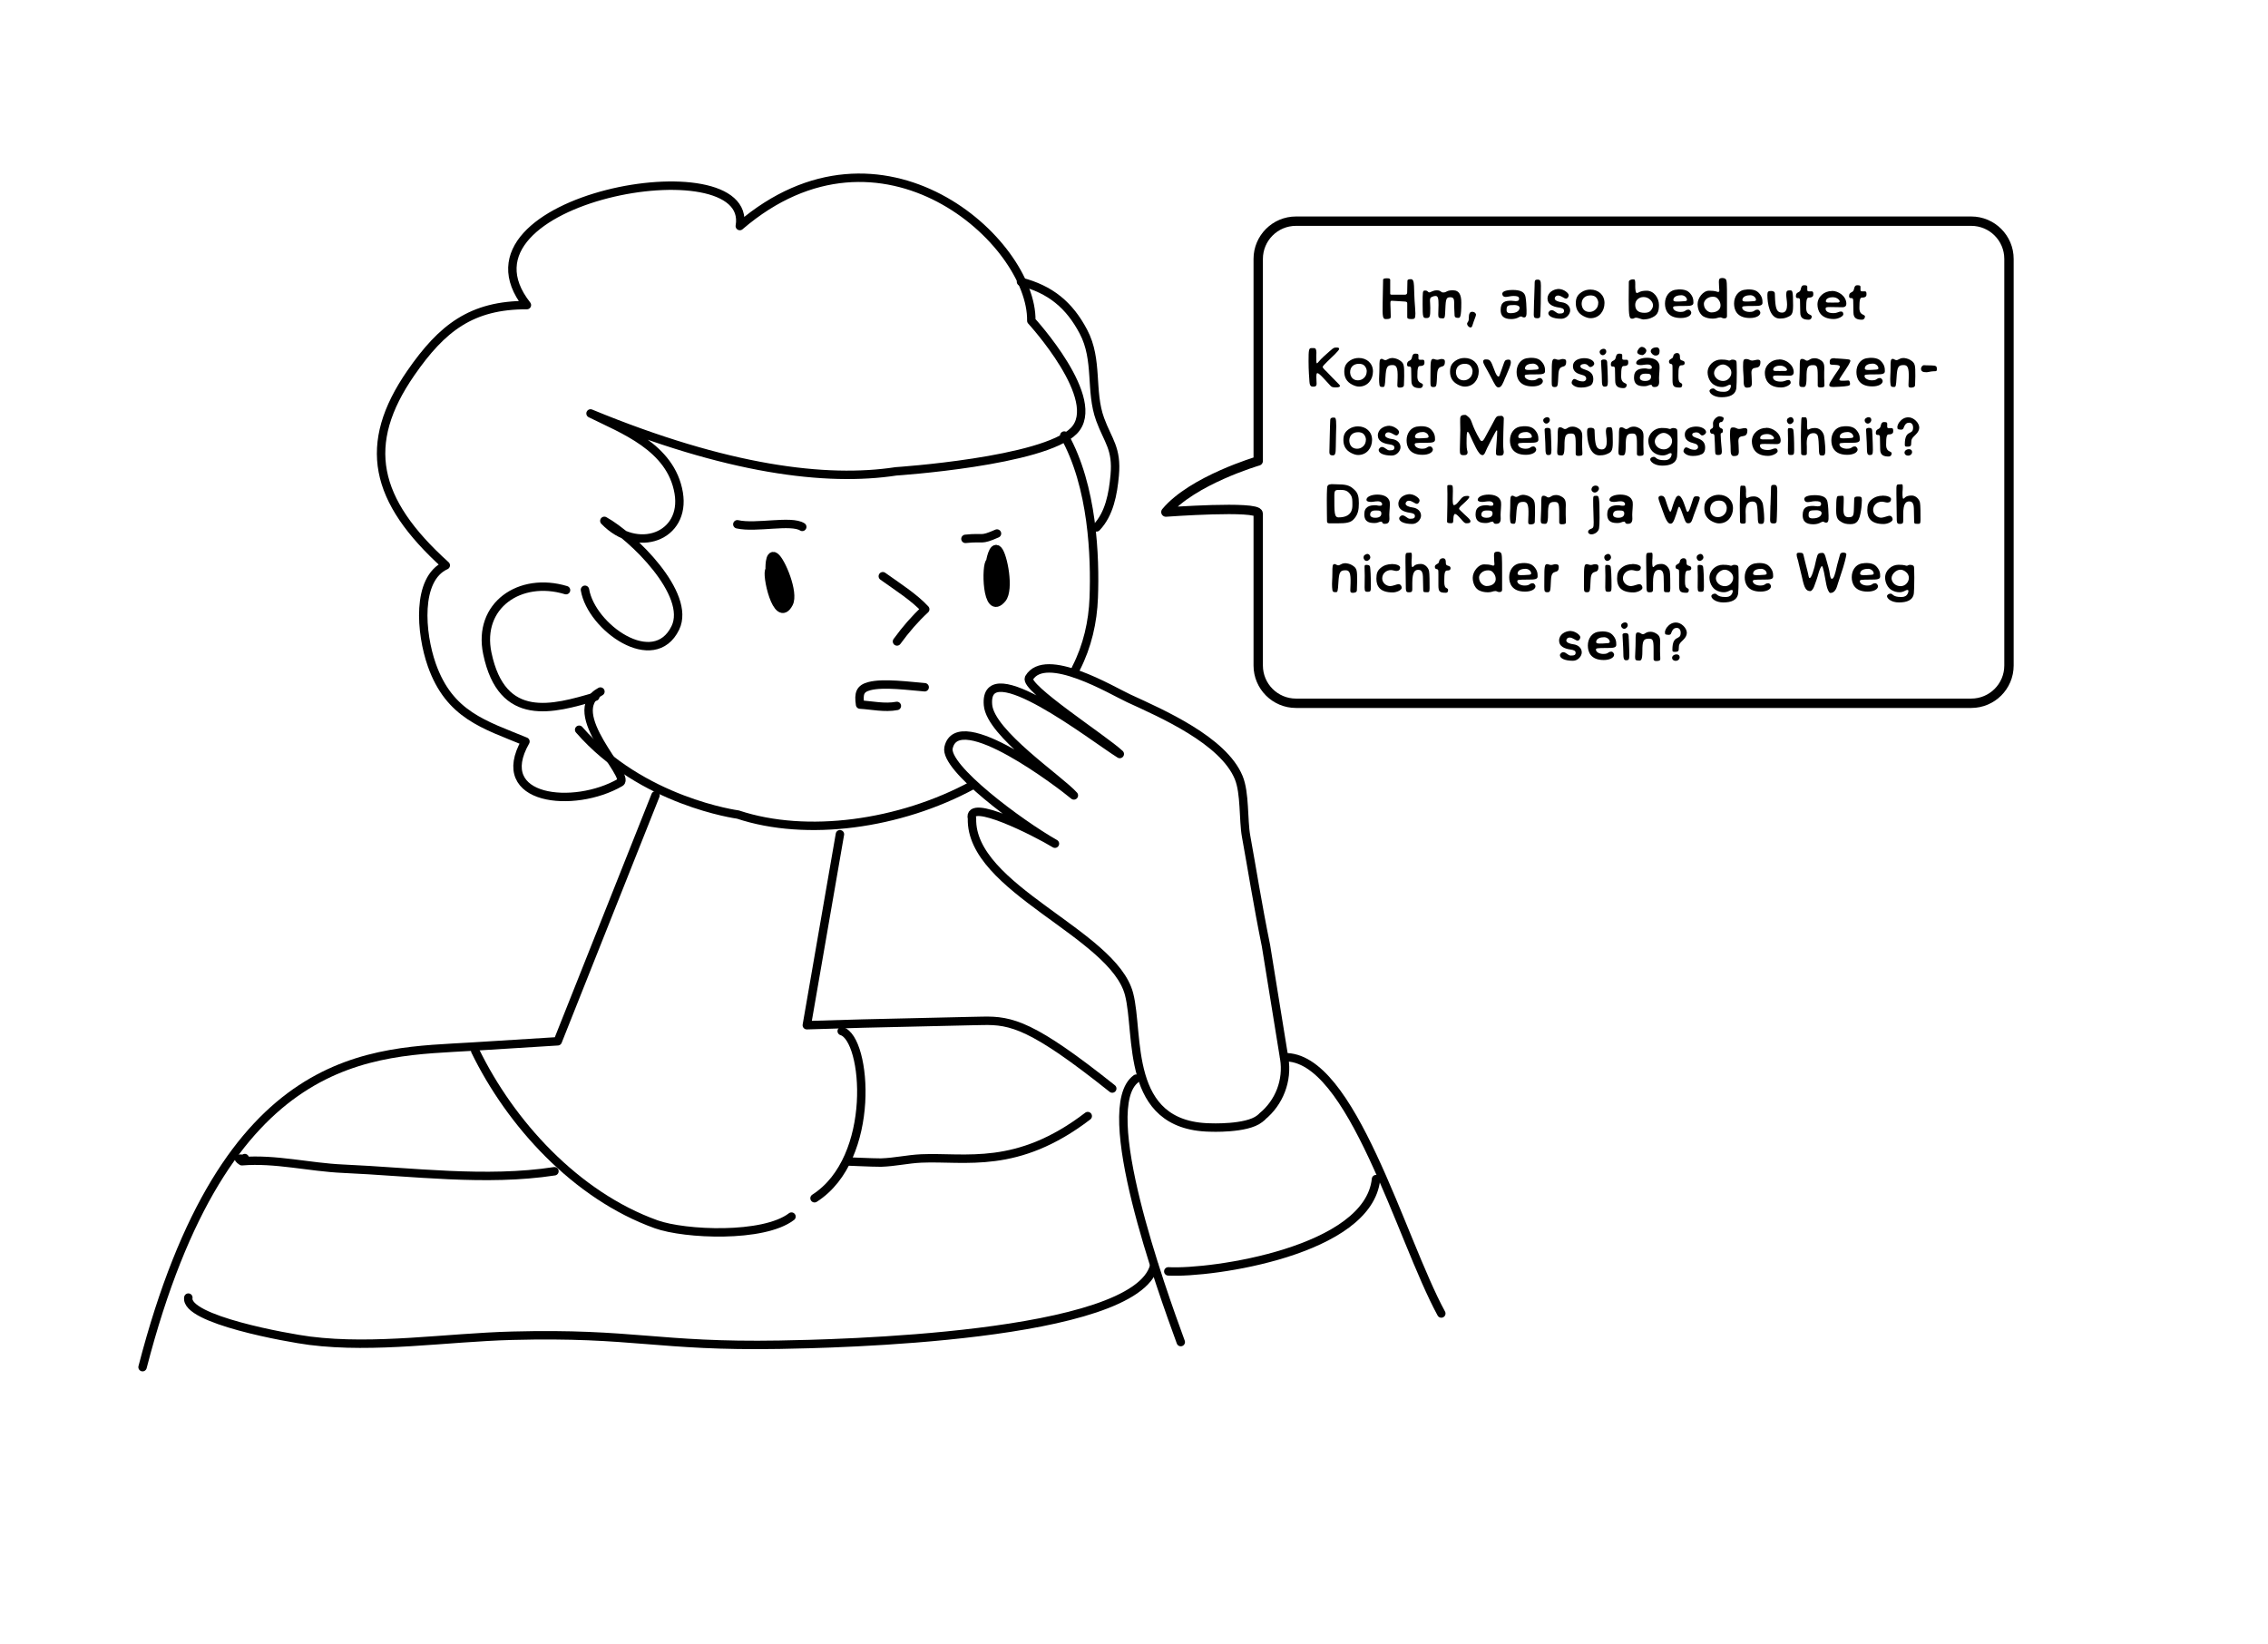 <svg xmlns="http://www.w3.org/2000/svg" id="b" viewBox="0 0 358.13 259.51"><path d="M219.52,44.26v2.12c0,.16.18.15.31.15h1.96c.23,0,.4-.05.41-.33l.04-1.87c0-.16.14-.25.54-.25.72,0,.39,1.32.67,4.5.03.37.05.67.05.91,0,.81-.11.89-.6.89-.58,0-.69-.1-.69-.32v-2.14c0-.19-.04-.29-.41-.31-.64-.03-1.75-.12-1.99-.12s-.26.04-.26.49c0,.22.06,1.36.06,2.03,0,.27-.13.37-.78.37-.48,0-.55-.32-.5-2.57l.07-3.63c0-.18.21-.24.63-.24.4,0,.5.08.5.32Z" fill="#000" stroke-width="0"></path><path d="M229.49,45.84c.91,0,1.26.72,1.26,1.95,0,2.38-.22,2.4-.48,2.4-.36,0-.54-.07-.58-.33-.02-.14-.07-1.28-.07-1.53,0-.95.06-1.4-.62-1.4-.77,0-.7.5-.81,2.6-.04.58-.08.74-.38.74-.64,0-.7-.13-.7-.64,0-.31.04-1.19.04-1.49,0-.93-.05-1.41-.46-1.41-.18,0-.37.04-.61.16-.21.1-.28.22-.28.58,0,.25.05.63.05,1.16,0,1.39-.05,1.59-.63,1.59-.53,0-.58-.11-.58-2.15,0-1,0-1.54.04-1.84.04-.34.18-.35.31-.35.12,0,.22,0,.32.04.17.09.23.25.38.25.23,0,.58-.34,1.21-.33.65,0,.59.34.98.34.64,0,.42-.35,1.61-.35Z" fill="#000" stroke-width="0"></path><path d="M232.46,49.23c.45,0,.61.32.61.45,0,.23-.28.76-.58,1.74-.06.19-.14.28-.28.28-.3,0-.55-.37-.55-.57,0-.04,0-.09.02-.13.18-.25.25-.37.25-.75,0-.7.15-1.02.53-1.02Z" fill="#000" stroke-width="0"></path><path d="M239.39,47.54c.28,0,.48-.07.48-.38,0-.35-.31-.43-.9-.43-.47,0-.86.15-1.2.15-.49,0-.55-.34-.55-.5,0-.5,1.07-.6,1.62-.6,1.25,0,1.92.32,2.05,1.11.11.61.14,1.42.16,2.1.03.89-.08,1.13-.39,1.13-.27,0-.31-.15-.44-.15-.13,0-.18,0-.4.12-.33.2-.77.29-1.19.29-1.26,0-1.67-.57-1.67-1.43,0-1.31.73-1.47,1.65-1.47.3,0,.51.07.77.07ZM239.13,48.16c-1.07,0-1.23.09-1.23.77,0,.17-.02.52.62.52,1.12,0,1.43-.51,1.43-.84,0-.36-.51-.45-.82-.45Z" fill="#000" stroke-width="0"></path><path d="M242.25,47.4c0-.36.04-1.2.07-2.17.03-.86-.07-1.08.49-1.08.37,0,.51.13.51.96,0,1.97-.04,4.05-.1,4.81-.02.26-.2.33-.48.33-.41,0-.55-.13-.55-.55,0-.22.04-1.88.05-2.3Z" fill="#000" stroke-width="0"></path><path d="M246.24,45.64c.58,0,1.47.58,1.47.98,0,.21-.18.53-.42.53-.33,0-.74-.49-1.29-.49-.29,0-.5.23-.5.48,0,.31.59.53,1.13.59.72.09,1.31.57,1.31,1.28,0,.57-.58,1.32-1.39,1.32-1.34,0-2.06-.41-2.06-.88,0-.21.29-.48.49-.48.52,0,.77.54,1.22.54.58,0,.77-.1.77-.45,0-.33-.34-.43-.79-.5-.97-.13-1.82-.51-1.82-1.4,0-.99.95-1.54,1.87-1.54Z" fill="#000" stroke-width="0"></path><path d="M248.83,47.89c0-.83.24-1.31.9-1.76.43-.29.93-.41,1.4-.41,1.24,0,2.23.83,2.23,2.12s-.84,2.4-2.2,2.4c-.35,0-.72-.12-1.12-.33-.81-.42-1.21-1.1-1.21-2.03ZM252.38,47.85c0-.27-.08-.52-.24-.76-.27-.39-.67-.45-.99-.45-.89,0-1.4.54-1.4,1.35.04.73.46,1.26,1.23,1.26.33,0,.67-.1.97-.39.3-.27.42-.67.42-1.02Z" fill="#000" stroke-width="0"></path><path d="M258.21,45.05c0,.71.07,1.21.24,1.21.37,0,.41-.36,1.57-.36s1.94,1.17,1.94,2.25c0,1.18-.28,1.69-1.36,2.1-.32.13-.89.19-1.09.19-.27,0-.86-.28-1.15-.28-.35,0-.26.16-.64.16-.42,0-.54-.29-.54-2.94,0-1.87.02-2.76.02-2.86,0-.31.41-.41.66-.41.33,0,.36.04.36.95ZM259.52,46.9c-.68,0-1.31.47-1.31,1.23,0,.84.5,1.26,1.46,1.26.38,0,.78-.06,1.04-.41.2-.27.31-.5.31-.76,0-.31-.13-.59-.41-.87-.32-.32-.7-.45-1.08-.45Z" fill="#000" stroke-width="0"></path><path d="M266.74,46.17c.62.63.66,1.12.66,1.64,0,.47-.51.5-1.46.5-1.63,0-1.75.04-1.75.26,0,.4.58.68,1.15.68.93,0,.67-.36,1.31-.36.21,0,.41.31.41.47,0,.48-.68.85-1.64.85-2.1,0-2.51-1.32-2.51-2.28,0-1.12.64-1.97,1.54-2.16.67-.13,1.74-.15,2.3.41ZM264.24,47.4c0,.14.18.21.52.21.14,0,.76,0,1.3-.06.27-.03.32-.12.32-.2,0-.41-.46-.74-.88-.74-.52,0-1.27.15-1.27.79Z" fill="#000" stroke-width="0"></path><path d="M271.97,43.89c.13,0,.35.04.5.16.22.18.23.61.23,3.2v2.66c0,.3-.19.36-.45.36s-.41-.16-.58-.16c-.44,0-.56.2-1.21.2s-1.03-.15-1.28-.25c-.68-.25-1.12-1.14-1.12-2.04,0-.96.86-2.12,1.81-2.12,1.04,0,1.28.19,1.36.19.14,0,.26.02.26-.22,0-.13-.07-.7-.07-1.34,0-.41.04-.63.54-.63ZM270.46,46.85c-.87,0-1.41.63-1.41,1.12,0,.9.75,1.36,1.18,1.36.94,0,1.45-.5,1.45-1.09,0-.26-.06-.58-.28-.88-.21-.29-.4-.51-.94-.51Z" fill="#000" stroke-width="0"></path><path d="M277.65,46.17c.62.63.66,1.12.66,1.64,0,.47-.51.5-1.46.5-1.63,0-1.75.04-1.75.26,0,.4.58.68,1.15.68.93,0,.67-.36,1.31-.36.21,0,.41.31.41.47,0,.48-.68.85-1.64.85-2.1,0-2.51-1.32-2.51-2.28,0-1.12.64-1.97,1.54-2.16.67-.13,1.74-.15,2.3.41ZM275.14,47.4c0,.14.18.21.52.21.14,0,.76,0,1.3-.06.27-.03.32-.12.32-.2,0-.41-.46-.74-.88-.74-.52,0-1.27.15-1.27.79Z" fill="#000" stroke-width="0"></path><path d="M282.07,46.36c0-.51.24-.51.64-.51.32,0,.43.08.43,2.39,0,1.47-.27,1.58-1.06,1.9-.31.13-.77.16-1.03.16-1.65,0-1.97-2.46-1.97-3.74,0-.51.13-.62.58-.62.32,0,.59.11.6.4l.04,1.01c.09,1.53.34,2.01,1.12,2.01.63,0,.77-.66.77-1.25s-.14-1.13-.14-1.74Z" fill="#000" stroke-width="0"></path><path d="M284.8,45.04c.21,0,.58-.03.58.24v.49c0,.17.08.23.25.23.07,0,.38,0,.44,0,.25,0,.26.22.26.46,0,.2-.02.53-.72.53-.3,0-.4.34-.4,1.64,0,.36.07.71.34.92.19.14.54.22.54.41,0,.31-.2.52-.46.52-.83,0-1.36-.22-1.36-1.15,0-.65-.04-1.48-.04-1.95,0-.19-.13-.31-.22-.31h-.17c-.19,0-.26-.14-.26-.3,0-.79.64-.44.77-1.1.07-.36.18-.62.45-.62Z" fill="#000" stroke-width="0"></path><path d="M289.28,45.93c1.04,0,2.27.84,2.27,2.04,0,.31-.18.54-.63.54-.18,0-1.01-.03-1.88-.03-.73,0-.76.05-.76.3,0,.3.31.66,1.21.66.69,0,.8-.25,1.23-.25.32,0,.35.3.35.44,0,.3-.77.74-1.5.74-2.1,0-2.58-1.35-2.58-2.3,0-1.21,1.03-2.12,2.29-2.12ZM288.83,47.77c.13,0,.65.02,1.36,0,.26,0,.31-.13.31-.22,0-.07-.3-.62-1.11-.62-.39,0-1.08.13-1.08.64,0,.14.1.2.52.21Z" fill="#000" stroke-width="0"></path><path d="M293.2,45.04c.21,0,.58-.03.58.24v.49c0,.17.08.23.25.23.07,0,.38,0,.44,0,.25,0,.26.22.26.46,0,.2-.02.53-.72.53-.3,0-.4.34-.4,1.64,0,.36.07.71.34.92.19.14.54.22.54.41,0,.31-.2.52-.46.52-.83,0-1.36-.22-1.36-1.15,0-.65-.04-1.48-.04-1.95,0-.19-.13-.31-.22-.31h-.17c-.19,0-.26-.14-.26-.3,0-.79.64-.44.77-1.1.07-.36.18-.62.45-.62Z" fill="#000" stroke-width="0"></path><path d="M211.03,54.87c.17,0,.43,0,.43.22,0,.13-.25.41-.64.81-.57.59-1.96,1.81-1.96,2.03,0,.19.45.58.69.82.51.51,1.16,1.24,1.87,1.92.12.11.17.2.17.27,0,.16-.26.23-.69.23-.54,0-.67-.1-.87-.33-.27-.31-.63-.68-1.08-1.17-.41-.45-.77-.76-.93-.76-.12,0-.16.18-.16.65,0,.31.04.81.04,1.02,0,.4-.22.47-.5.47s-.58,0-.63-.78c-.04-.66-.14-1.76-.14-3.21,0-1.77.04-2.1.44-2.1h.43c.22,0,.37.17.37.74,0,.14-.02.39-.02.51,0,.72,0,1.15.1,1.15.14,0,.39-.46,1.07-1.07l.92-.82c.75-.71.91-.59,1.1-.59Z" fill="#000" stroke-width="0"></path><path d="M212.27,58.69c0-.83.24-1.31.9-1.76.43-.29.93-.41,1.4-.41,1.24,0,2.23.83,2.23,2.12s-.84,2.4-2.2,2.4c-.35,0-.72-.12-1.12-.33-.81-.42-1.21-1.1-1.21-2.03ZM215.82,58.65c0-.27-.08-.52-.24-.76-.27-.39-.67-.45-.99-.45-.89,0-1.4.54-1.4,1.35.04.73.46,1.26,1.23,1.26.33,0,.67-.1.97-.39.3-.27.42-.67.42-1.02Z" fill="#000" stroke-width="0"></path><path d="M219.77,56.52c.34,0,.83.11,1.15.31.82.5.81.8.81,2.57,0,.32-.02,1.17-.04,1.39,0,.34-.35.41-.67.41s-.38-.13-.37-.43l.04-1.09c.05-1.64-.18-2.04-.79-2.04-.88,0-1.03.31-1.13,1.94-.08,1.37-.12,1.52-.4,1.52-.46,0-.55-.04-.59-.75-.05-.73.04-1.22.04-2.29s0-1.4.36-1.4c.19,0,.33.2.56.2.33,0,.5-.32,1.03-.32Z" fill="#000" stroke-width="0"></path><path d="M223.4,55.84c.21,0,.58-.03.58.24v.49c0,.17.08.23.25.23.07,0,.38,0,.44,0,.25,0,.26.22.26.46,0,.2-.02.53-.72.53-.3,0-.4.34-.4,1.64,0,.36.07.71.34.92.19.14.54.22.54.41,0,.31-.2.52-.46.52-.83,0-1.36-.22-1.36-1.15,0-.65-.04-1.48-.04-1.95,0-.19-.13-.31-.22-.31h-.17c-.19,0-.26-.14-.26-.3,0-.79.64-.44.77-1.1.07-.36.18-.62.45-.62Z" fill="#000" stroke-width="0"></path><path d="M226.91,56.81c.29,0,.47-.13.7-.13.41,0,.55.13.55.41,0,1.4-1.14.1-1.23,2.03-.09,1.86-.07,1.97-.57,1.99-.14,0-.36,0-.44-.21-.07-.17-.04-.97-.04-1.95,0-1.73.02-2.28.42-2.28.24,0,.35.13.61.13Z" fill="#000" stroke-width="0"></path><path d="M228.97,58.69c0-.83.24-1.31.9-1.76.43-.29.93-.41,1.4-.41,1.24,0,2.23.83,2.23,2.12s-.84,2.4-2.2,2.4c-.35,0-.72-.12-1.12-.33-.81-.42-1.21-1.1-1.21-2.03ZM232.53,58.65c0-.27-.08-.52-.24-.76-.27-.39-.67-.45-.99-.45-.89,0-1.4.54-1.4,1.35.04.73.46,1.26,1.23,1.26.33,0,.67-.1.97-.39.3-.27.42-.67.42-1.02Z" fill="#000" stroke-width="0"></path><path d="M237.72,59.55c-.41,1.02-.63,1.62-1.11,1.62-.37,0-.61-.54-1.16-1.6-.84-1.61-1.25-2.12-1.25-2.5,0-.21.13-.32.4-.32.64,0,.78.05,1.35,1.63.25.71.48,1.07.65,1.07s.13-.02.56-1.22c.26-.75.4-1.17.5-1.28.11-.13.35-.17.55-.17.18,0,.36.05.36.43,0,.51-.38,1.19-.84,2.35Z" fill="#000" stroke-width="0"></path><path d="M243.31,56.97c.62.63.66,1.12.66,1.64,0,.47-.51.5-1.46.5-1.63,0-1.75.04-1.75.26,0,.4.58.68,1.15.68.93,0,.67-.36,1.31-.36.21,0,.41.31.41.47,0,.48-.68.85-1.64.85-2.1,0-2.51-1.32-2.51-2.28,0-1.12.64-1.97,1.54-2.16.67-.13,1.74-.15,2.3.41ZM240.81,58.2c0,.14.18.21.52.21.14,0,.76,0,1.3-.06.27-.03.32-.12.32-.2,0-.41-.46-.74-.88-.74-.52,0-1.27.15-1.27.79Z" fill="#000" stroke-width="0"></path><path d="M246.06,56.81c.29,0,.47-.13.7-.13.41,0,.55.13.55.41,0,1.4-1.14.1-1.23,2.03-.09,1.86-.07,1.97-.57,1.99-.14,0-.36,0-.44-.21-.07-.17-.04-.97-.04-1.95,0-1.73.02-2.28.42-2.28.24,0,.35.13.61.13Z" fill="#000" stroke-width="0"></path><path d="M251.02,60.92c-.4.21-.88.27-1.41.27-.93,0-1.44-.5-1.44-.76,0-.22.2-.59.4-.59.38,0,.56.38,1.42.38.22,0,.48-.18.48-.41,0-.28-.1-.5-.86-.68-.84-.21-1.23-.66-1.23-1.31,0-1.04,1.16-1.27,1.8-1.27.91,0,1.56.44,1.56.88,0,.19-.29.52-.62.52-.31,0-.36-.48-.91-.48-.33,0-.66.1-.66.35,0,.31.44.44.85.58.84.29,1.19.74,1.19,1.47,0,.43-.14.86-.55,1.06Z" fill="#000" stroke-width="0"></path><path d="M253.23,55.07c.22,0,.41.15.41.43,0,.31-.28.58-.55.58-.32,0-.5-.3-.5-.5,0-.13.06-.26.2-.36.15-.11.3-.15.43-.15ZM253.81,57.69c0,.41.06,1.09.06,1.62,0,.3.02.6.02.92,0,.72-.11.82-.49.82s-.46-.23-.46-1.31c0-.71-.13-2.39-.13-2.73,0-.15.21-.25.41-.25.54,0,.58.16.58.93Z" fill="#000" stroke-width="0"></path><path d="M255.58,55.84c.21,0,.58-.03.58.24v.49c0,.17.08.23.25.23.07,0,.38,0,.44,0,.25,0,.26.22.26.46,0,.2-.02.53-.72.53-.3,0-.4.34-.4,1.64,0,.36.07.71.34.92.19.14.54.22.54.41,0,.31-.2.52-.46.52-.83,0-1.36-.22-1.36-1.15,0-.65-.04-1.48-.04-1.95,0-.19-.13-.31-.22-.31h-.17c-.19,0-.26-.14-.26-.3,0-.79.64-.44.77-1.1.07-.36.18-.62.45-.62Z" fill="#000" stroke-width="0"></path><path d="M260.4,58.25c.26,0,.44,0,.44-.27,0-.19-.22-.43-.68-.43s-.77.1-1.09.1c-.53,0-.71-.17-.71-.33,0-.49.79-.83,1.73-.83.82,0,1.79.26,1.95,1.2.07.41-.07,1.45-.07,1.98,0,.26.02.46.02.64,0,.65-.33.8-.72.8-.54,0-.32-.35-.56-.35-.37,0-.54.22-1,.22-.68,0-1.69-.02-1.69-1.38,0-1.2.82-1.43,1.73-1.43.3,0,.39.08.65.08ZM259.23,54.77c.46,0,.74.4.74.56,0,.43-.47.74-.61.74-.36,0-.83-.18-.83-.47s.39-.83.7-.83ZM259.87,59c-.32,0-.93,0-.93.68,0,.17.16.47.83.47.73,0,.94-.33.94-.67,0-.44-.27-.48-.84-.48ZM261.58,54.84c.31,0,.48.26.48.56,0,.49-.17.74-.65.74-.35,0-.75-.41-.75-.67,0-.45.53-.63.92-.63Z" fill="#000" stroke-width="0"></path><path d="M264.78,55.74c.42,0,.5.24.5.82,0,.51.74.24.74.74,0,.32-.22.38-.53.38-.38,0-.46.4-.46,1.64,0,.36,0,.56.1.86.12.36.5.24.5.57s-.12.44-.38.44c-.96,0-1.15-.2-1.15-1.16,0-.52,0-1.29,0-1.73,0-.36,0-.65-.06-.74-.13-.18-.5,0-.5-.49,0-.41.62-.39.66-.76s.31-.57.58-.57Z" fill="#000" stroke-width="0"></path><path d="M269.64,58.8c0-1.14,1.01-2.03,2.12-2.03.99,0,1.13.16,1.28.16.23,0,.22-.15.53-.15.45,0,.64.17.64.41,0,.15.04.5.04,1.59,0,1.29-.04,2.12-.07,2.48-.13,1.11-1.11,1.46-2.35,1.46s-1.89-.64-1.89-.99c0-.22.29-.4.57-.4.35,0,.33.53,1.62.53.34,0,.7-.02.97-.36.2-.25.22-.5.22-.61,0-.1-.06-.14-.18-.14-.11,0-.22.05-.38.14-.29.15-.57.22-.84.22-.4,0-.89-.09-1.36-.41-.36-.25-.66-.66-.82-1.21-.06-.23-.1-.46-.1-.68ZM272.06,57.55c-.69,0-1.4.72-1.4,1.34s.57,1.26,1.43,1.26c.76,0,1.3-.66,1.3-1.31,0-.31-.12-.61-.37-.85-.32-.3-.65-.44-.96-.44Z" fill="#000" stroke-width="0"></path><path d="M276.65,56.93c.28,0,.7-.14.93-.14.33,0,.4.17.4.36,0,1.55-1.42.32-1.42,1.7,0,.22.07,1.01.07,1.65,0,.57-.23.71-.79.71-.24,0-.5-.13-.5-.9,0-1.15-.1-1.49-.1-2.44,0-1.09.08-1.18.52-1.18s.57.24.9.24Z" fill="#000" stroke-width="0"></path><path d="M280.97,56.74c1.04,0,2.27.84,2.27,2.04,0,.31-.18.54-.63.54-.18,0-1.01-.03-1.88-.03-.73,0-.76.05-.76.3,0,.3.31.66,1.21.66.69,0,.8-.25,1.23-.25.32,0,.35.3.35.44,0,.3-.77.74-1.5.74-2.1,0-2.58-1.35-2.58-2.3,0-1.21,1.03-2.12,2.29-2.12ZM280.52,58.57c.13,0,.65.02,1.36,0,.26,0,.31-.13.31-.22,0-.07-.3-.62-1.11-.62-.39,0-1.08.13-1.08.64,0,.14.1.2.52.21Z" fill="#000" stroke-width="0"></path><path d="M286.55,56.56c.34,0,.63.11.95.31.5.3.57.75.57,1.26,0,.34-.04.82-.02,1.52l.04,1.19c0,.25-.15.34-.66.34-.32,0-.4-.14-.4-.31v-1.58c0-1.47-.14-1.64-.76-1.64-.88,0-1.01.39-1.01,2.01,0,1.4-.23,1.45-.51,1.45-.55,0-.64-.09-.64-.59,0-.36.08-1.34.08-2.44s0-1.41.36-1.41c.44,0,.52.29.8.27.34,0,.45-.38,1.19-.38Z" fill="#000" stroke-width="0"></path><path d="M289.75,56.59c.28,0,.64.03,1.09.06,1.03.09,1.34.07,1.34.32,0,.13-.12.37-.33.73-.44.74-1.4,2.07-1.4,2.22,0,.22.32.19.76.19.14,0,.5-.04.65-.04.24,0,.27.36.27.58,0,.27-.38.33-1.68.41-.41.03-.71.04-.93.04-.54,0-.67-.12-.67-.31,0-.13.08-.32.13-.39.93-1.61,1.54-2.18,1.54-2.5,0-.19-.21-.27-.77-.29-.81-.03-.83-.03-.83-.48,0-.51.32-.58.85-.58Z" fill="#000" stroke-width="0"></path><path d="M296.97,56.97c.62.63.66,1.12.66,1.64,0,.47-.51.5-1.46.5-1.63,0-1.75.04-1.75.26,0,.4.58.68,1.15.68.93,0,.67-.36,1.31-.36.21,0,.41.31.41.47,0,.48-.68.85-1.64.85-2.1,0-2.51-1.32-2.51-2.28,0-1.12.64-1.97,1.54-2.16.67-.13,1.74-.15,2.3.41ZM294.47,58.2c0,.14.18.21.52.21.14,0,.76,0,1.3-.06.27-.03.32-.12.32-.2,0-.41-.46-.74-.88-.74-.52,0-1.27.15-1.27.79Z" fill="#000" stroke-width="0"></path><path d="M300.48,56.52c.34,0,.83.11,1.15.31.82.5.81.8.81,2.57,0,.32-.02,1.17-.04,1.39,0,.34-.35.41-.67.41s-.38-.13-.37-.43l.04-1.09c.05-1.64-.18-2.04-.79-2.04-.88,0-1.03.31-1.13,1.94-.08,1.37-.12,1.52-.4,1.52-.46,0-.55-.04-.59-.75-.05-.73.04-1.22.04-2.29s0-1.4.36-1.4c.19,0,.33.2.56.2.33,0,.5-.32,1.03-.32Z" fill="#000" stroke-width="0"></path><path d="M304.18,58.77c-.48,0-.84-.09-.84-.56,0-.22.2-.55.47-.55.08,0,.44.04,1.22.04.72,0,.81.19.81.5,0,.65-.11.26-1.31.53-.13.03-.25.04-.35.04Z" fill="#000" stroke-width="0"></path><path d="M210.05,66.32c0-.28.18-.39.5-.39s.45-.05.45,1.4c0,.66-.07,1.67-.07,3.19,0,1.14-.11,1.38-.48,1.38-.66,0-.52-.41-.52-1.1,0-.97.09-3.13.09-3.68,0-.2.03-.58.03-.79Z" fill="#000" stroke-width="0"></path><path d="M212.13,69.49c0-.83.24-1.31.9-1.76.43-.29.93-.41,1.4-.41,1.24,0,2.23.83,2.23,2.12s-.84,2.4-2.2,2.4c-.35,0-.72-.12-1.12-.33-.81-.42-1.21-1.1-1.21-2.03ZM215.69,69.45c0-.27-.08-.52-.24-.76-.27-.39-.67-.45-.99-.45-.89,0-1.4.54-1.4,1.35.04.73.46,1.26,1.23,1.26.33,0,.67-.1.97-.39.3-.27.42-.67.42-1.02Z" fill="#000" stroke-width="0"></path><path d="M219.45,67.24c.58,0,1.47.58,1.47.98,0,.21-.18.53-.42.53-.33,0-.74-.49-1.29-.49-.29,0-.5.23-.5.48,0,.31.59.53,1.13.59.72.09,1.31.57,1.31,1.28,0,.57-.58,1.32-1.39,1.32-1.34,0-2.06-.41-2.06-.88,0-.21.29-.48.49-.48.52,0,.77.54,1.22.54.58,0,.77-.1.77-.45,0-.33-.34-.43-.79-.5-.97-.13-1.82-.51-1.82-1.4,0-.99.95-1.54,1.87-1.54Z" fill="#000" stroke-width="0"></path><path d="M225.94,67.77c.62.63.66,1.12.66,1.64,0,.47-.51.5-1.46.5-1.63,0-1.75.04-1.75.26,0,.4.58.68,1.15.68.93,0,.67-.36,1.31-.36.21,0,.41.31.41.47,0,.48-.68.85-1.64.85-2.1,0-2.51-1.32-2.51-2.28,0-1.12.64-1.97,1.54-2.16.67-.13,1.74-.15,2.3.41ZM223.44,69c0,.14.18.21.52.21.14,0,.76,0,1.3-.06.27-.03.32-.12.32-.2,0-.42-.46-.74-.88-.74-.52,0-1.27.15-1.27.79Z" fill="#000" stroke-width="0"></path><path d="M236.99,65.64c.29,0,.48.21.47.44l-.07,2.16c0,.67-.03,1.23-.03,1.67,0,1.11.09,1.23.09,1.41,0,.52-.21.62-.57.62-.43,0-.66,0-.66-.41,0-.19,0-.45.04-.79l.13-1.89c.05-.79.04-.9-.04-.9-.12,0-.38.61-.95,1.67-.55,1.03-.71,1.43-.82,1.68-.13.32-.28.56-.47.56-.26,0-.42-.13-.78-.67-.14-.22-.28-.47-.73-1.42-.51-1.09-.67-1.58-.85-1.58-.15,0-.17.63-.17,1.83,0,1.06.16,1.19.16,1.37,0,.41-.24.48-.63.48-.55,0-.59-.2-.59-.88,0-.9.07-2.17.07-3.04,0-.47-.02-.95-.02-1.27,0-.83-.07-1.17.75-1.17.18,0,.2.04.42.21.75.58.44.86,1.5,2.89.51.89.51,1.02.78,1.02s.49-.65,1.4-2.25c.49-.86.69-1.36.84-1.5.16-.18.23-.21.71-.21Z" fill="#000" stroke-width="0"></path><path d="M242.26,67.77c.62.63.66,1.12.66,1.64,0,.47-.51.5-1.46.5-1.63,0-1.75.04-1.75.26,0,.4.58.68,1.15.68.93,0,.67-.36,1.31-.36.21,0,.41.31.41.47,0,.48-.68.85-1.64.85-2.1,0-2.51-1.32-2.51-2.28,0-1.12.64-1.97,1.54-2.16.67-.13,1.74-.15,2.3.41ZM239.75,69c0,.14.18.21.52.21.14,0,.76,0,1.3-.06.27-.03.32-.12.32-.2,0-.42-.46-.74-.88-.74-.52,0-1.27.15-1.27.79Z" fill="#000" stroke-width="0"></path><path d="M244.32,65.87c.22,0,.41.15.41.43,0,.31-.28.58-.55.58-.32,0-.5-.3-.5-.5,0-.13.06-.26.2-.36.15-.11.3-.15.43-.15ZM244.9,68.49c0,.41.06,1.09.06,1.62,0,.3.02.6.02.92,0,.72-.11.82-.49.82s-.46-.23-.46-1.31c0-.71-.13-2.39-.13-2.73,0-.15.21-.25.41-.25.54,0,.58.16.58.93Z" fill="#000" stroke-width="0"></path><path d="M248.33,67.36c.34,0,.63.11.95.31.5.3.57.75.57,1.26,0,.34-.04.82-.02,1.52l.04,1.19c0,.25-.15.34-.66.34-.32,0-.4-.14-.4-.31v-1.58c0-1.47-.14-1.64-.76-1.64-.88,0-1.01.39-1.01,2.01,0,1.4-.23,1.45-.51,1.45-.55,0-.64-.09-.64-.59,0-.36.08-1.34.08-2.44s0-1.41.36-1.41c.44,0,.52.29.8.27.34,0,.45-.38,1.19-.38Z" fill="#000" stroke-width="0"></path><path d="M253.6,67.96c0-.51.24-.51.64-.51.32,0,.43.08.43,2.39,0,1.47-.27,1.58-1.06,1.9-.31.13-.77.16-1.03.16-1.65,0-1.97-2.46-1.97-3.74,0-.51.13-.62.58-.62.32,0,.59.11.6.4l.04,1.01c.09,1.53.34,2.01,1.12,2.01.63,0,.77-.66.77-1.25s-.14-1.13-.14-1.74Z" fill="#000" stroke-width="0"></path><path d="M258,67.36c.34,0,.63.11.95.31.5.3.57.75.57,1.26,0,.34-.04.82-.02,1.52l.04,1.19c0,.25-.15.34-.66.34-.32,0-.4-.14-.4-.31v-1.58c0-1.47-.14-1.64-.76-1.64-.88,0-1.01.39-1.01,2.01,0,1.4-.23,1.45-.51,1.45-.55,0-.64-.09-.64-.59,0-.36.08-1.34.08-2.44s0-1.41.36-1.41c.44,0,.52.29.8.27.34,0,.45-.38,1.19-.38Z" fill="#000" stroke-width="0"></path><path d="M260.28,69.6c0-1.14,1.01-2.03,2.12-2.03.99,0,1.13.16,1.28.16.23,0,.22-.15.53-.15.45,0,.64.17.64.41,0,.15.04.5.04,1.59,0,1.29-.04,2.12-.07,2.48-.13,1.11-1.11,1.46-2.35,1.46s-1.89-.64-1.89-.99c0-.22.29-.4.57-.4.35,0,.33.53,1.62.53.34,0,.7-.02.97-.36.2-.25.22-.5.22-.61,0-.1-.06-.14-.18-.14-.11,0-.22.05-.38.14-.29.15-.57.22-.84.22-.4,0-.89-.09-1.36-.41-.36-.25-.66-.66-.82-1.21-.06-.23-.1-.46-.1-.68ZM262.7,68.35c-.69,0-1.4.72-1.4,1.34s.57,1.26,1.43,1.26c.76,0,1.3-.66,1.3-1.31,0-.31-.12-.61-.37-.85-.32-.3-.65-.44-.96-.44Z" fill="#000" stroke-width="0"></path><path d="M268.68,71.72c-.4.21-.88.27-1.41.27-.93,0-1.44-.5-1.44-.76,0-.22.2-.59.4-.59.38,0,.56.38,1.42.38.22,0,.48-.18.48-.41,0-.28-.1-.5-.86-.68-.84-.21-1.23-.66-1.23-1.31,0-1.04,1.16-1.27,1.8-1.27.91,0,1.56.44,1.56.88,0,.19-.29.52-.62.52-.31,0-.36-.48-.91-.48-.33,0-.66.1-.66.35,0,.31.44.44.85.58.84.29,1.19.74,1.19,1.47,0,.43-.14.86-.55,1.06Z" fill="#000" stroke-width="0"></path><path d="M271.58,65.74c.19,0,.6.11.6.31s-.15.59-.39.59c-.28,0-.34.22-.34.42,0,.77.6.4.6.9,0,.26-.06.41-.2.41-.13,0-.15.1-.15.22,0,.11.02.24.02.4,0,.57.17,1.91.17,2.27,0,.4-.09.58-.59.58-.2,0-.33-.05-.4-.14-.07-.09-.08-.61-.11-1.58-.02-.7-.04-1.13-.06-1.28-.04-.31-.14-.35-.36-.35s-.35-.19-.35-.45c0-.2.12-.31.35-.41.07-.04.14-.17.14-.27s-.02-.4-.02-.52c0-.55.6-1.12,1.07-1.12Z" fill="#000" stroke-width="0"></path><path d="M274.59,67.73c.28,0,.7-.14.93-.14.33,0,.4.17.4.36,0,1.55-1.42.32-1.42,1.7,0,.22.07,1.01.07,1.65,0,.57-.23.71-.79.71-.24,0-.5-.13-.5-.9,0-1.15-.1-1.49-.1-2.44,0-1.09.08-1.18.52-1.18s.57.24.9.24Z" fill="#000" stroke-width="0"></path><path d="M278.91,67.54c1.04,0,2.27.84,2.27,2.04,0,.31-.18.54-.63.54-.18,0-1.01-.03-1.88-.03-.73,0-.76.05-.76.3,0,.3.31.66,1.21.66.69,0,.8-.25,1.23-.25.32,0,.35.3.35.44,0,.3-.77.74-1.5.74-2.1,0-2.57-1.35-2.57-2.3,0-1.21,1.03-2.12,2.29-2.12ZM278.46,69.37c.13,0,.65.02,1.36,0,.26,0,.31-.13.31-.22,0-.07-.3-.62-1.11-.62-.39,0-1.08.13-1.08.64,0,.14.1.2.52.21Z" fill="#000" stroke-width="0"></path><path d="M282.79,65.86c.22,0,.44.25.44.53,0,.31-.32.57-.59.57-.31,0-.48-.34-.48-.54,0-.13.04-.28.17-.38.15-.11.32-.18.46-.18ZM283.18,67.9c.07.45.13,1.5.13,3.13,0,.72-.08.81-.46.81s-.53,0-.53-.67c0-.35.02-1.34.02-1.85,0-.58-.03-1.22-.03-1.44,0-.29.11-.29.32-.29.32,0,.51.09.55.31Z" fill="#000" stroke-width="0"></path><path d="M285.34,66.95c0,.96.08.97.35.82.31-.17.65-.19.93-.19.53,0,1.12.33,1.38,1.12.05.16.23,1.57.23,2.38,0,.65-.11.84-.42.84-.56,0-.58,0-.61-1.55-.03-.99-.12-1.56-.23-1.69-.12-.15-.25-.29-.61-.29-.7,0-1.07.44-1.07,1.59,0,.17.02.36.02.57v1.05c0,.29-.27.28-.48.28s-.43-.04-.42-.32l-.04-2.56c.05-2.98.05-3.11.23-3.11.04,0,.41,0,.46,0,.22,0,.3.24.3,1.04Z" fill="#000" stroke-width="0"></path><path d="M293.01,67.77c.62.63.66,1.12.66,1.64,0,.47-.51.5-1.46.5-1.63,0-1.75.04-1.75.26,0,.4.58.68,1.15.68.93,0,.67-.36,1.31-.36.21,0,.41.31.41.47,0,.48-.68.85-1.64.85-2.1,0-2.51-1.32-2.51-2.28,0-1.12.64-1.97,1.54-2.16.67-.13,1.74-.15,2.3.41ZM290.51,69c0,.14.18.21.52.21.14,0,.76,0,1.3-.06.27-.03.32-.12.32-.2,0-.42-.46-.74-.88-.74-.52,0-1.27.15-1.27.79Z" fill="#000" stroke-width="0"></path><path d="M295.08,65.87c.22,0,.41.15.41.43,0,.31-.28.58-.55.58-.32,0-.5-.3-.5-.5,0-.13.06-.26.2-.36.15-.11.3-.15.43-.15ZM295.66,68.49c0,.41.06,1.09.06,1.62,0,.3.02.6.02.92,0,.72-.11.82-.49.82s-.46-.23-.46-1.31c0-.71-.13-2.39-.13-2.73,0-.15.21-.25.41-.25.54,0,.58.16.58.93Z" fill="#000" stroke-width="0"></path><path d="M297.42,66.64c.21,0,.58-.03.58.24v.49c0,.17.08.23.25.23.07,0,.38,0,.44,0,.25,0,.26.22.26.46,0,.2-.02.53-.72.53-.3,0-.4.34-.4,1.64,0,.36.07.71.34.92.19.14.54.22.54.41,0,.31-.2.52-.46.52-.83,0-1.36-.22-1.36-1.15,0-.65-.04-1.48-.04-1.95,0-.19-.13-.31-.22-.31h-.17c-.19,0-.26-.14-.26-.3,0-.79.64-.44.77-1.1.07-.36.18-.62.45-.62Z" fill="#000" stroke-width="0"></path><path d="M299.6,67.44c0-.19.12-.52.31-.78.4-.51.87-.77,1.44-.77.85,0,1.71.89,1.71,1.62,0,.37-.19.76-.57,1.12-.58.55-.7.71-.7,1.33,0,.36-.03.56-.56.56-.34,0-.45,0-.45-.31,0-2.54,1.31-1.38,1.31-2.69,0-.51-.26-.78-.61-.78s-.53.13-.71.42c-.23.38-.13.68-.61.68-.1,0-.29-.04-.41-.06-.14-.04-.14-.19-.14-.34ZM301.42,70.92c.31,0,.51.16.51.45s-.25.57-.62.57-.58-.22-.58-.48c0-.09.04-.2.11-.29.14-.16.37-.25.59-.25Z" fill="#000" stroke-width="0"></path><path d="M210.21,76.44c.59,0,.72.04,1.19.04,1.48,0,1.94.35,2.48.86.56.52.69,1.11.69,2.12s-.12,1.86-.91,2.62c-.41.4-1.04.56-2.46.55h-1.32c-.3-.04-.34-.1-.34-.44,0-.54-.03-1.62-.03-3.21s.07-2.09.06-2.09c.04-.2.16-.43.64-.43ZM211.71,77.35c-.87,0-1.01-.02-1.01.95,0,2.63-.02,3.39.67,3.39,2.03,0,2.18-1.27,2.18-1.9,0-.84,0-1.23-.23-1.59-.41-.62-.77-.84-1.6-.85Z" fill="#000" stroke-width="0"></path><path d="M217.81,79.85c.26,0,.44,0,.44-.27,0-.19-.22-.43-.68-.43s-.77.1-1.09.1c-.53,0-.71-.17-.71-.33,0-.49.79-.83,1.73-.83.82,0,1.79.26,1.95,1.2.07.41-.07,1.45-.07,1.98,0,.26.02.46.02.64,0,.65-.33.8-.72.8-.54,0-.32-.35-.56-.35-.37,0-.54.22-1,.22-.68,0-1.69-.02-1.69-1.38,0-1.2.82-1.43,1.73-1.43.3,0,.39.08.65.08ZM217.28,80.6c-.32,0-.93,0-.93.68,0,.17.16.47.83.47.73,0,.94-.33.94-.67,0-.44-.27-.48-.84-.48Z" fill="#000" stroke-width="0"></path><path d="M222.69,78.04c.58,0,1.47.58,1.47.98,0,.21-.18.53-.42.53-.33,0-.74-.49-1.29-.49-.29,0-.5.23-.5.48,0,.31.59.53,1.13.59.72.09,1.31.57,1.31,1.28,0,.57-.58,1.32-1.39,1.32-1.34,0-2.06-.41-2.06-.88,0-.21.29-.48.49-.48.52,0,.77.54,1.22.54.58,0,.77-.1.77-.45,0-.33-.34-.43-.79-.5-.97-.13-1.82-.51-1.82-1.4,0-.99.95-1.54,1.87-1.54Z" fill="#000" stroke-width="0"></path><path d="M229.11,76.6c.28,0,.31.09.31.95,0,.36-.03.9-.03,1.22,0,.71.06.98.18.98.31,0,.51-.27.74-.54.58-.69.69-.91,1.41-.91.19,0,.29.05.29.16,0,.18-.32.5-.87,1.01l-.46.42c-.33.31-.34.46-.17.62l.72.69c.66.6.96.87.96,1.08,0,.31-.25.34-.69.34-.2,0-.38-.18-.83-.7-.45-.51-.72-.77-.9-.77-.16,0-.25.24-.27.72-.03.65-.02.74-.38.74-.44,0-.63-.05-.62-.29l.05-2.64c.06-2.97-.14-3.08.14-3.09l.41-.02Z" fill="#000" stroke-width="0"></path><path d="M235.38,79.85c.26,0,.44,0,.44-.27,0-.19-.22-.43-.68-.43s-.77.1-1.09.1c-.53,0-.71-.17-.71-.33,0-.49.79-.83,1.73-.83.82,0,1.79.26,1.95,1.2.07.41-.07,1.45-.07,1.98,0,.26.02.46.02.64,0,.65-.33.8-.72.8-.54,0-.32-.35-.56-.35-.37,0-.54.22-1,.22-.68,0-1.69-.02-1.69-1.38,0-1.2.82-1.43,1.73-1.43.3,0,.39.08.65.08ZM234.84,80.6c-.32,0-.93,0-.93.68,0,.17.16.47.83.47.73,0,.94-.33.94-.67,0-.44-.27-.48-.84-.48Z" fill="#000" stroke-width="0"></path><path d="M240.43,78.12c.34,0,.83.11,1.15.31.82.5.81.8.81,2.57,0,.32-.02,1.17-.04,1.39,0,.34-.35.41-.67.41s-.38-.13-.37-.43l.04-1.09c.05-1.64-.18-2.04-.79-2.04-.88,0-1.03.31-1.13,1.94-.08,1.37-.12,1.52-.4,1.52-.46,0-.55-.04-.59-.75-.05-.73.04-1.22.04-2.29s0-1.4.36-1.4c.19,0,.33.2.56.2.33,0,.5-.32,1.03-.32Z" fill="#000" stroke-width="0"></path><path d="M245.73,78.16c.34,0,.63.11.95.31.5.3.57.75.57,1.26,0,.34-.04.82-.02,1.52l.04,1.19c0,.25-.15.34-.66.34-.32,0-.4-.14-.4-.31v-1.58c0-1.47-.14-1.64-.76-1.64-.88,0-1.01.39-1.01,2.01,0,1.4-.23,1.45-.51,1.45-.55,0-.64-.09-.64-.59,0-.36.08-1.34.08-2.44s0-1.41.36-1.41c.44,0,.52.29.8.27.34,0,.45-.38,1.19-.38Z" fill="#000" stroke-width="0"></path><path d="M251.57,78.97c0-.66.04-.69.5-.69.4,0,.51.04.51,3.45,0,.82-.03,1.38-.08,1.68-.1.58-.71.96-1.22.96-.24,0-.51-.13-.51-.41,0-.14.13-.33.36-.42.45-.17.52-.21.52-1.07,0-.37-.02-.88-.04-1.54-.03-.45-.04-1.63-.04-1.95ZM251.96,76.67c.3,0,.52.17.52.48,0,.27-.33.62-.68.62-.22,0-.5-.21-.5-.49,0-.09.03-.19.08-.29.11-.22.34-.32.58-.32Z" fill="#000" stroke-width="0"></path><path d="M256.17,79.85c.26,0,.44,0,.44-.27,0-.19-.22-.43-.68-.43s-.77.1-1.09.1c-.53,0-.71-.17-.71-.33,0-.49.79-.83,1.73-.83.82,0,1.79.26,1.95,1.2.07.41-.07,1.45-.07,1.98,0,.26.02.46.02.64,0,.65-.33.8-.72.8-.54,0-.32-.35-.56-.35-.37,0-.54.22-1,.22-.68,0-1.69-.02-1.69-1.38,0-1.2.82-1.43,1.73-1.43.3,0,.39.08.65.08ZM255.64,80.6c-.32,0-.93,0-.93.68,0,.17.16.47.83.47.73,0,.94-.33.94-.67,0-.44-.27-.48-.84-.48Z" fill="#000" stroke-width="0"></path><path d="M262.28,78.27c.3,0,.53.12.67.52.13.35.6,2,.79,2,.16,0,.2-.36.45-1.1.32-.95.52-1.42.87-1.42.25,0,.52.34.79,1.04.51,1.34.44,1.49.65,1.49s.36-.51.7-1.58c.24-.78.29-.86.69-.86.34,0,.52.09.52.27,0,.25-.38,1.16-.92,2.62-.28.76-.34,1.37-.86,1.37-.39,0-.46-.09-.86-1.24-.39-1.12-.52-1.36-.62-1.36-.14,0-.21.36-.45,1.12-.47,1.46-.64,1.54-.95,1.54-.39,0-.74-.67-1.18-1.96-.37-1.07-.69-1.77-.69-2.12,0-.19.19-.32.38-.32Z" fill="#000" stroke-width="0"></path><path d="M269.12,80.29c0-.83.24-1.31.9-1.76.43-.29.93-.41,1.4-.41,1.24,0,2.23.83,2.23,2.12s-.84,2.4-2.2,2.4c-.35,0-.72-.12-1.12-.33-.81-.42-1.21-1.1-1.21-2.03ZM272.67,80.25c0-.27-.08-.52-.24-.76-.27-.39-.67-.45-.99-.45-.89,0-1.4.54-1.4,1.35.04.73.46,1.26,1.23,1.26.33,0,.67-.1.97-.39.3-.27.42-.67.42-1.02Z" fill="#000" stroke-width="0"></path><path d="M275.69,77.75c0,.96.08.97.35.82.31-.17.65-.19.93-.19.53,0,1.12.33,1.38,1.12.05.16.23,1.57.23,2.38,0,.65-.11.84-.42.84-.56,0-.58,0-.61-1.55-.03-.99-.12-1.56-.23-1.69-.12-.15-.25-.29-.61-.29-.7,0-1.07.44-1.07,1.59,0,.17.02.36.02.57v1.05c0,.29-.27.28-.48.28s-.43-.04-.42-.32l-.04-2.56c.05-2.98.05-3.11.23-3.11.04,0,.41,0,.46,0,.22,0,.3.24.3,1.04Z" fill="#000" stroke-width="0"></path><path d="M279.57,79.8c0-.36.04-1.2.07-2.17.03-.86-.07-1.08.49-1.08.37,0,.51.13.51.96,0,1.97-.04,4.05-.1,4.81-.02.26-.2.33-.48.33-.41,0-.55-.13-.55-.55,0-.22.04-1.88.05-2.3Z" fill="#000" stroke-width="0"></path><path d="M287.08,79.94c.28,0,.48-.07.48-.38,0-.35-.31-.43-.9-.43-.47,0-.86.15-1.2.15-.49,0-.55-.34-.55-.5,0-.5,1.07-.6,1.62-.6,1.25,0,1.92.32,2.05,1.11.11.61.14,1.42.16,2.1.03.89-.08,1.13-.39,1.13-.27,0-.31-.15-.44-.15-.13,0-.18,0-.4.12-.33.2-.77.29-1.19.29-1.26,0-1.67-.57-1.67-1.43,0-1.31.73-1.47,1.65-1.47.3,0,.51.07.77.07ZM286.82,80.56c-1.07,0-1.23.09-1.23.77,0,.17-.02.52.62.52,1.12,0,1.43-.51,1.43-.84,0-.36-.51-.45-.82-.45Z" fill="#000" stroke-width="0"></path><path d="M291.98,81.66c.78,0,.74-.39.78-1.92l.03-.95c0-.32.21-.39.57-.39.51,0,.64.04.64.56,0,.28-.04,1.08-.13,1.59-.26,1.72-.67,2.21-1.67,2.21-.66,0-1.03-.1-1.4-.32-.5-.31-.86-.53-.86-1.8,0-2.3.11-2.31.41-2.33l.46-.03c.4-.03.32.13.32,1.02,0,.44-.04.81-.04,1.21,0,1.04.41,1.16.89,1.16Z" fill="#000" stroke-width="0"></path><path d="M297.24,78.25c.76,0,1.37.23,1.37.56s-.21.54-.58.54c-.25,0-.58-.14-.88-.14-.74,0-1.37.55-1.37,1.31,0,.66.58,1.22,1.28,1.22.37,0,1.07-.31,1.28-.31.35,0,.52.32.52.58,0,.36-.8.73-1.43.73-1.98,0-2.57-.95-2.57-2.17,0-.87.18-1.29.69-1.71.53-.44,1.15-.59,1.69-.59Z" fill="#000" stroke-width="0"></path><path d="M300.43,77.44c-.02.38-.06,1.3.12,1.3.21,0,.23-.5,1.33-.5.61,0,1.15.53,1.29,1.1.09.38.09,1.94.09,2.75,0,.65-.14.62-.46.62-.56,0-.54-.05-.55-.55-.05-2.04,0-2.21-.17-2.61-.09-.2-.23-.38-.59-.38-.5,0-.96.24-.96,2.04v1.04c0,.37-.12.47-.53.47-.3,0-.48-.06-.49-.58l-.03-2.45c-.04-2.98-.1-3.12.22-3.2.04,0,.51-.03.56-.03.23,0,.21.22.18.97Z" fill="#000" stroke-width="0"></path><path d="M212.34,88.92c.34,0,.83.11,1.15.31.82.5.81.8.81,2.57,0,.32-.02,1.17-.04,1.39,0,.34-.35.41-.67.41s-.38-.13-.37-.43l.04-1.09c.05-1.64-.18-2.04-.79-2.04-.88,0-1.03.31-1.13,1.94-.08,1.37-.12,1.52-.4,1.52-.46,0-.55-.04-.59-.75-.05-.73.04-1.22.04-2.29s0-1.4.36-1.4c.19,0,.33.2.56.2.33,0,.5-.32,1.03-.32Z" fill="#000" stroke-width="0"></path><path d="M215.94,87.46c.22,0,.44.25.44.53,0,.31-.32.57-.59.57-.32,0-.48-.34-.48-.54,0-.13.04-.28.17-.38.15-.11.32-.18.46-.18ZM216.34,89.5c.07.45.13,1.5.13,3.13,0,.72-.08.81-.46.81s-.53,0-.53-.67c0-.35.02-1.34.02-1.85,0-.58-.03-1.22-.03-1.44,0-.29.11-.29.32-.29.32,0,.51.09.55.31Z" fill="#000" stroke-width="0"></path><path d="M219.72,89.05c.76,0,1.37.23,1.37.56s-.21.54-.58.54c-.25,0-.58-.14-.88-.14-.74,0-1.37.55-1.37,1.31,0,.66.58,1.22,1.28,1.22.37,0,1.07-.31,1.28-.31.35,0,.52.32.52.58,0,.36-.8.73-1.43.73-1.98,0-2.57-.95-2.57-2.17,0-.87.18-1.29.69-1.71.53-.44,1.15-.59,1.69-.59Z" fill="#000" stroke-width="0"></path><path d="M222.91,88.24c-.02.38-.06,1.3.12,1.3.21,0,.23-.5,1.33-.5.61,0,1.15.53,1.29,1.1.09.38.09,1.94.09,2.75,0,.65-.14.62-.46.62-.56,0-.54-.05-.55-.55-.05-2.04,0-2.21-.17-2.61-.09-.2-.23-.38-.59-.38-.5,0-.96.24-.96,2.04v1.04c0,.37-.12.47-.53.47-.3,0-.48-.06-.49-.58l-.03-2.45c-.04-2.98-.1-3.12.22-3.2.04,0,.51-.03.56-.03.23,0,.21.22.18.97Z" fill="#000" stroke-width="0"></path><path d="M227.81,88.14c.42,0,.5.24.5.82,0,.51.74.24.74.74,0,.32-.22.38-.53.38-.38,0-.46.4-.46,1.64,0,.36,0,.56.1.86.12.36.5.24.5.57s-.12.44-.38.44c-.96,0-1.15-.2-1.15-1.16,0-.52,0-1.29,0-1.73,0-.36,0-.65-.06-.74-.13-.18-.5,0-.5-.49,0-.41.62-.39.66-.76s.31-.57.58-.57Z" fill="#000" stroke-width="0"></path><path d="M236.46,87.09c.13,0,.35.04.5.16.22.18.23.61.23,3.21v2.66c0,.3-.19.36-.45.36s-.41-.16-.58-.16c-.44,0-.56.2-1.21.2s-1.03-.15-1.28-.25c-.68-.25-1.12-1.14-1.12-2.04,0-.96.86-2.12,1.81-2.12,1.04,0,1.28.19,1.36.19.14,0,.26.02.26-.22,0-.13-.07-.7-.07-1.34,0-.41.04-.63.54-.63ZM234.96,90.05c-.87,0-1.41.63-1.41,1.12,0,.9.75,1.36,1.18,1.36.94,0,1.45-.5,1.45-1.09,0-.26-.06-.58-.28-.88-.21-.29-.4-.51-.94-.51Z" fill="#000" stroke-width="0"></path><path d="M242.14,89.37c.62.63.66,1.12.66,1.64,0,.47-.51.5-1.46.5-1.63,0-1.75.04-1.75.26,0,.4.58.68,1.15.68.93,0,.67-.36,1.31-.36.21,0,.41.31.41.47,0,.48-.68.85-1.64.85-2.1,0-2.51-1.32-2.51-2.28,0-1.12.64-1.97,1.54-2.16.67-.13,1.74-.15,2.3.41ZM239.64,90.6c0,.14.18.21.52.21.14,0,.76,0,1.3-.06.27-.03.32-.12.32-.2,0-.42-.46-.74-.88-.74-.52,0-1.27.15-1.27.79Z" fill="#000" stroke-width="0"></path><path d="M244.89,89.21c.29,0,.47-.13.7-.13.41,0,.55.13.55.41,0,1.4-1.14.1-1.23,2.03-.09,1.86-.07,1.97-.57,1.99-.14,0-.36,0-.44-.21-.07-.17-.04-.97-.04-1.95,0-1.73.02-2.28.42-2.28.24,0,.35.13.61.13Z" fill="#000" stroke-width="0"></path><path d="M251.15,89.21c.29,0,.47-.13.7-.13.41,0,.55.13.55.41,0,1.4-1.14.1-1.23,2.03-.09,1.86-.07,1.97-.57,1.99-.14,0-.36,0-.44-.21-.07-.17-.04-.97-.04-1.95,0-1.73.02-2.28.42-2.28.24,0,.35.13.61.13Z" fill="#000" stroke-width="0"></path><path d="M253.95,87.46c.22,0,.44.25.44.53,0,.31-.32.57-.59.57-.31,0-.48-.34-.48-.54,0-.13.04-.28.17-.38.15-.11.32-.18.46-.18ZM254.34,89.5c.07.45.13,1.5.13,3.13,0,.72-.08.81-.46.81s-.53,0-.53-.67c0-.35.02-1.34.02-1.85,0-.58-.03-1.22-.03-1.44,0-.29.11-.29.32-.29.32,0,.51.09.55.31Z" fill="#000" stroke-width="0"></path><path d="M257.73,89.05c.77,0,1.37.23,1.37.56s-.21.54-.58.54c-.25,0-.58-.14-.88-.14-.74,0-1.37.55-1.37,1.31,0,.66.58,1.22,1.28,1.22.37,0,1.07-.31,1.28-.31.35,0,.52.32.52.58,0,.36-.8.73-1.43.73-1.98,0-2.57-.95-2.57-2.17,0-.87.18-1.29.69-1.71.53-.44,1.15-.59,1.69-.59Z" fill="#000" stroke-width="0"></path><path d="M260.92,88.24c-.02.38-.06,1.3.12,1.3.21,0,.23-.5,1.33-.5.61,0,1.15.53,1.29,1.1.09.38.09,1.94.09,2.75,0,.65-.14.62-.46.62-.56,0-.54-.05-.55-.55-.05-2.04,0-2.21-.17-2.61-.09-.2-.23-.38-.59-.38-.5,0-.96.24-.96,2.04v1.04c0,.37-.12.47-.53.47-.3,0-.48-.06-.49-.58l-.03-2.45c-.04-2.98-.1-3.12.22-3.2.04,0,.51-.03.56-.03.23,0,.21.22.18.97Z" fill="#000" stroke-width="0"></path><path d="M265.82,88.14c.42,0,.5.24.5.82,0,.51.74.24.74.74,0,.32-.22.38-.53.38-.38,0-.46.4-.46,1.64,0,.36,0,.56.1.86.12.36.5.24.5.57s-.12.44-.38.44c-.96,0-1.15-.2-1.15-1.16,0-.52,0-1.29,0-1.73,0-.36,0-.65-.06-.74-.13-.18-.5,0-.5-.49,0-.41.62-.39.66-.76s.31-.57.58-.57Z" fill="#000" stroke-width="0"></path><path d="M268.54,87.46c.22,0,.44.25.44.53,0,.31-.32.57-.59.57-.32,0-.48-.34-.48-.54,0-.13.04-.28.17-.38.15-.11.32-.18.46-.18ZM268.93,89.5c.07.45.13,1.5.13,3.13,0,.72-.08.81-.46.81s-.53,0-.53-.67c0-.35.02-1.34.02-1.85,0-.58-.03-1.22-.03-1.44,0-.29.11-.29.32-.29.32,0,.51.09.55.31Z" fill="#000" stroke-width="0"></path><path d="M269.93,91.2c0-1.14,1.01-2.03,2.12-2.03.99,0,1.13.16,1.28.16.23,0,.22-.15.53-.15.45,0,.64.17.64.41,0,.15.04.5.04,1.59,0,1.29-.04,2.12-.07,2.48-.13,1.11-1.11,1.46-2.35,1.46s-1.89-.64-1.89-.99c0-.22.29-.4.57-.4.35,0,.33.53,1.62.53.34,0,.7-.02.97-.36.2-.25.22-.5.22-.61,0-.1-.06-.14-.18-.14-.11,0-.22.05-.38.14-.29.15-.57.22-.84.22-.4,0-.89-.09-1.36-.41-.36-.25-.66-.66-.82-1.21-.06-.23-.1-.46-.1-.68ZM272.35,89.95c-.69,0-1.4.72-1.4,1.34s.57,1.26,1.43,1.26c.76,0,1.3-.66,1.3-1.31,0-.31-.12-.61-.37-.85-.32-.3-.65-.44-.96-.44Z" fill="#000" stroke-width="0"></path><path d="M279.33,89.37c.62.63.66,1.12.66,1.64,0,.47-.51.5-1.46.5-1.63,0-1.75.04-1.75.26,0,.4.58.68,1.15.68.93,0,.67-.36,1.31-.36.21,0,.41.31.41.47,0,.48-.68.85-1.64.85-2.1,0-2.51-1.32-2.51-2.28,0-1.12.64-1.97,1.54-2.16.67-.13,1.74-.15,2.3.41ZM276.83,90.6c0,.14.18.21.52.21.14,0,.76,0,1.3-.06.27-.03.32-.12.32-.2,0-.42-.46-.74-.88-.74-.52,0-1.27.15-1.27.79Z" fill="#000" stroke-width="0"></path><path d="M288.39,92.3c-.26-1.3-.49-2.91-.7-2.91-.17,0-.44.76-.56,1.21-.14.56-.44,1.4-.68,2.03-.08.22-.34.7-.59.7-.68,0-.95-.5-1.28-2.05-.23-1.06-.52-2.07-.56-2.33-.09-.59-.32-.95-.32-1.4,0-.17.09-.28.35-.28.5,0,.65.03.72.31.14.54.3,1.34.64,2.59.19.69.17,1.1.35,1.1.25,0,.68-1.19,1.04-2.96.22-.91.3-.99.95-1.02.29.03.4.14.63,1.06.32,1.24.42,1.32.58,2.4.04.26.13.64.28.64.31,0,.49-.5.85-2.16.35-1.22.37-1.4.47-1.71.07-.22.32-.27.5-.27.24,0,.5.08.49.29-.03.31-.31,1.56-.89,3.23-.36,1.02-.54,1.76-.69,2.1-.32.7-.72.75-.96.75-.2,0-.49-.63-.62-1.31Z" fill="#000" stroke-width="0"></path><path d="M296.23,89.37c.62.63.66,1.12.66,1.64,0,.47-.51.5-1.46.5-1.63,0-1.75.04-1.75.26,0,.4.58.68,1.15.68.93,0,.67-.36,1.31-.36.21,0,.41.31.41.47,0,.48-.68.85-1.64.85-2.1,0-2.51-1.32-2.51-2.28,0-1.12.64-1.97,1.54-2.16.67-.13,1.74-.15,2.3.41ZM293.73,90.6c0,.14.18.21.52.21.14,0,.76,0,1.3-.06.27-.03.32-.12.32-.2,0-.42-.46-.74-.88-.74-.52,0-1.27.15-1.27.79Z" fill="#000" stroke-width="0"></path><path d="M297.67,91.2c0-1.14,1.01-2.03,2.12-2.03.99,0,1.13.16,1.28.16.23,0,.22-.15.53-.15.45,0,.64.17.64.41,0,.15.04.5.04,1.59,0,1.29-.04,2.12-.07,2.48-.13,1.11-1.11,1.46-2.35,1.46s-1.89-.64-1.89-.99c0-.22.29-.4.57-.4.35,0,.33.53,1.62.53.34,0,.7-.02.97-.36.2-.25.22-.5.22-.61,0-.1-.06-.14-.18-.14-.11,0-.22.05-.38.14-.29.15-.57.22-.84.22-.4,0-.89-.09-1.36-.41-.36-.25-.66-.66-.82-1.21-.06-.23-.1-.46-.1-.68ZM300.09,89.95c-.69,0-1.4.72-1.4,1.34s.57,1.26,1.43,1.26c.76,0,1.3-.66,1.3-1.31,0-.31-.12-.61-.37-.85-.32-.3-.65-.44-.96-.44Z" fill="#000" stroke-width="0"></path><path d="M248.07,99.64c.58,0,1.47.58,1.47.98,0,.21-.18.53-.42.53-.33,0-.74-.49-1.29-.49-.29,0-.5.23-.5.48,0,.31.59.53,1.13.59.72.09,1.31.57,1.31,1.28,0,.57-.58,1.32-1.39,1.32-1.34,0-2.06-.41-2.06-.88,0-.21.29-.48.49-.48.52,0,.77.54,1.22.54.58,0,.77-.1.77-.45,0-.33-.34-.43-.79-.5-.97-.13-1.82-.51-1.82-1.4,0-.99.95-1.54,1.87-1.54Z" fill="#000" stroke-width="0"></path><path d="M254.56,100.17c.62.63.66,1.12.66,1.64,0,.47-.51.5-1.46.5-1.63,0-1.75.04-1.75.26,0,.4.58.68,1.15.68.93,0,.67-.36,1.31-.36.21,0,.41.31.41.47,0,.48-.68.85-1.64.85-2.1,0-2.51-1.32-2.51-2.28,0-1.12.64-1.97,1.54-2.16.67-.13,1.74-.15,2.3.41ZM252.05,101.4c0,.14.18.21.52.21.14,0,.76,0,1.3-.06.27-.03.32-.12.32-.2,0-.41-.46-.74-.88-.74-.52,0-1.27.15-1.27.79Z" fill="#000" stroke-width="0"></path><path d="M256.62,98.27c.22,0,.41.15.41.43,0,.31-.28.58-.55.58-.32,0-.5-.3-.5-.5,0-.13.06-.26.2-.36.15-.11.3-.15.43-.15ZM257.2,100.89c0,.41.06,1.09.06,1.62,0,.3.02.6.02.92,0,.72-.11.82-.49.82s-.46-.23-.46-1.31c0-.71-.13-2.39-.13-2.73,0-.15.21-.25.41-.25.54,0,.58.16.58.93Z" fill="#000" stroke-width="0"></path><path d="M260.63,99.75c.34,0,.63.11.95.31.5.3.57.75.57,1.26,0,.34-.04.82-.02,1.52l.04,1.19c0,.25-.15.34-.66.34-.32,0-.4-.14-.4-.31v-1.58c0-1.47-.14-1.64-.76-1.64-.88,0-1.01.39-1.01,2.01,0,1.4-.23,1.45-.51,1.45-.55,0-.64-.09-.64-.59,0-.36.08-1.34.08-2.44s0-1.41.36-1.41c.44,0,.52.29.8.27.34,0,.45-.38,1.19-.38Z" fill="#000" stroke-width="0"></path><path d="M262.9,99.84c0-.19.12-.52.31-.78.4-.51.87-.77,1.44-.77.85,0,1.71.89,1.71,1.62,0,.37-.19.76-.57,1.12-.58.55-.7.71-.7,1.33,0,.36-.03.56-.56.56-.34,0-.45,0-.45-.31,0-2.54,1.31-1.38,1.31-2.69,0-.51-.26-.78-.61-.78s-.53.13-.71.42c-.23.38-.13.68-.61.68-.1,0-.29-.04-.41-.06-.14-.04-.14-.19-.14-.34ZM264.72,103.32c.31,0,.51.16.51.45s-.25.57-.62.57-.58-.22-.58-.48c0-.09.04-.2.11-.29.14-.16.37-.25.59-.25Z" fill="#000" stroke-width="0"></path><path d="M132.63,131.72l-5.23,30.15,8.82-.26,17-.39,1.94-.04c4.56-.1,7.89.67,20.47,10.69" fill="none" stroke="#000" stroke-linecap="round" stroke-linejoin="round" stroke-width="1.33"></path><path d="M103.51,125.58l-15.44,38.83-13.5.84c-15.74.98-38.95-.11-52.06,50.61" fill="none" stroke="#000" stroke-linecap="round" stroke-linejoin="round" stroke-width="1.33"></path><path d="M169.63,106.23l.28-.71s.02-.04.03-.06c1.75-3.43,2.63-7.24,2.77-11.09.24-6.39-.13-17.57-4.66-25.6" fill="none" stroke="#000" stroke-linecap="round" stroke-linejoin="round" stroke-width="1.33"></path><path d="M91.45,115.22c9.9,11.38,25.07,13.39,25.07,13.39,10.87,3.61,25.57,1.58,37.07-4.65" fill="none" stroke="#000" stroke-linecap="round" stroke-linejoin="round" stroke-width="1.33"></path><path d="M128.62,189.19c9.85-6.3,8.29-25.19,4.29-26.39" fill="none" stroke="#000" stroke-linecap="round" stroke-linejoin="round" stroke-width="1.33"></path><path d="M75.04,165.92c5.54,11.39,15.84,22.82,28.59,27.39,4.51,1.61,16.93,2.17,21.35-1.22" fill="none" stroke="#000" stroke-linecap="round" stroke-linejoin="round" stroke-width="1.33"></path><path d="M89.38,93.18c-7.3-2.21-14,2.43-12.43,9.97,2.32,11.16,10.39,8.8,17.05,6.85" fill="none" stroke="#000" stroke-linecap="round" stroke-linejoin="round" stroke-width="1.33"></path><path d="M92.37,93.12c1,5.94,10.9,12.96,14.27,6.02,2.58-5.31-6.78-14.45-11.21-16.9,5.17,5.37,12.91,2.49,11.74-4.42-1.23-7.25-8.89-10.04-13.92-12.54,21.62,8.92,37.25,10.82,48.24,9.14,0,0,23.27-1.53,28.07-6.39,4.8-4.86-6.71-17.39-6.71-17.39.19-12.5-23.63-34.16-46.03-14.95,2.3-13.15-46.96-4.46-33.62,12.48-8.74-.02-13.39,3.59-18.33,10.73-7.77,11.24-5.87,20.08,5.52,30.36-4.69,2.13-3.97,10.72-2.21,15.72,2.8,7.95,8.33,9.43,14.79,12.1-5.34,9.37,7.68,10.69,14.97,6.46,1.74-1.01-9.24-11.09-3.13-14.35" fill="none" stroke="#000" stroke-linecap="round" stroke-linejoin="round" stroke-width="1.33"></path><path d="M199.3,176.29c2.71-2.21,4.05-5.7,3.49-9.15l-2.88-17.8c-1.37-6.75-2.18-12.02-3.14-17.28-.48-2.64-.15-6.84-1.18-9.31-2.44-5.87-12.1-10.07-17.36-12.49-2.58-1.19-13.16-7.59-15.74-3.21-.87,1.48,11.88,9.69,14.33,12-4.11-2.55-21.55-16.2-20.81-7.73.39,4.49,11.33,11.75,13.56,14.27-1.92-1.62-18.31-14.17-19.79-7.54-.7,3.15,11.22,12,16.8,15.16-3-1.83-13.89-7.33-13.1-3.97-.28,11.07,22.29,18.12,24.8,27.7,1.68,6.41-.8,20.78,12.75,21.08,0,0,5.82.27,7.88-1.38.13-.11.27-.22.4-.33Z" fill="none" stroke="#000" stroke-linecap="round" stroke-linejoin="round" stroke-width="1.33"></path><path d="M202.78,166.93c10.63-.37,18.39,28.67,24.81,40.46" fill="none" stroke="#000" stroke-linecap="round" stroke-linejoin="round" stroke-width="1.33"></path><path d="M179.41,170.31c-6.35,4.58,3.96,33.18,7.04,41.59" fill="none" stroke="#000" stroke-linecap="round" stroke-linejoin="round" stroke-width="1.33"></path><path d="M217.28,186.17c-1.18,11.36-25.9,14.94-32.8,14.57" fill="none" stroke="#000" stroke-linecap="round" stroke-linejoin="round" stroke-width="1.33"></path><path d="M171.76,176.22c-11.16,8.55-19.27,6.39-26.27,6.69-2.21.1-4.08.57-6.37.65-.85.03-7.37-.27-4.44-.14" fill="none" stroke="#000" stroke-linecap="round" stroke-linejoin="round" stroke-width="1.33"></path><path d="M87.55,184.93c-10.79,1.66-22.5.08-33.36-.4-5.34-.23-10.69-1.62-16-1.18-1.09-.75.12-.18.46-.5" fill="none" stroke="#000" stroke-linecap="round" stroke-linejoin="round" stroke-width="1.33"></path><path d="M139.4,90.98c2.32,1.66,4.97,3.34,6.7,5.22-1.63,1.51-3.02,3.11-4.46,5.08" fill="none" stroke="#000" stroke-linecap="round" stroke-linejoin="round" stroke-width="1.33"></path><path d="M157.43,84.24c-2.71,1.19-1.99.52-4.98.84" fill="none" stroke="#000" stroke-linecap="round" stroke-linejoin="round" stroke-width="1.33"></path><path d="M122.38,87.91c-.96-.68-.84,2.07-.84,2.07-.66.38,1.16,8.81,3.02,5.29.88-1.66-1.21-6.68-2.18-7.36Z" fill="#000" stroke="#000" stroke-linecap="round" stroke-linejoin="round" stroke-width="1.33"></path><path d="M157.6,86.86c-.81-.86-1.24,1.85-1.24,1.85-.72.24-.65,8.86,1.88,5.8,1.19-1.45.17-6.79-.64-7.65Z" fill="#000" stroke="#000" stroke-linecap="round" stroke-linejoin="round" stroke-width="1.33"></path><path d="M116.43,82.78c2.96.67,8.5-.72,10.25.41" fill="none" stroke="#000" stroke-linecap="round" stroke-linejoin="round" stroke-width="1.33"></path><path d="M182.26,199.84c-2.91,11.44-51.22,12.34-59.18,12.48-19.24.33-23-1.92-42.18-1.42-10.42.27-21.66,2.1-31.99.79-3.39-.43-19.75-3.34-19.17-6.81" fill="none" stroke="#000" stroke-linecap="round" stroke-linejoin="round" stroke-width="1.33"></path><path d="M161.22,44.49c4.62,1.2,7.62,3.63,9.86,7.88,2.37,4.48,1,9.37,2.64,13.85,1.24,3.39,2.69,4.58,2.3,8.84-.27,2.92-.84,6.08-2.87,8.21" fill="none" stroke="#000" stroke-linecap="round" stroke-linejoin="round" stroke-width="1.33"></path><path d="M146.01,108.51c-2.37-.18-6.5-.77-8.75-.17-1.45.39-1.71,1.13-1.45,2.91,1.83.1,3.89.58,5.81.21" fill="none" stroke="#000" stroke-linecap="round" stroke-linejoin="round" stroke-width="1.33"></path><path d="M198.68,81.09v23.99c0,3.29,2.67,5.96,5.96,5.96h106.63c3.29,0,5.96-2.67,5.96-5.96V40.88c0-3.29-2.67-5.96-5.96-5.96h-106.63c-3.29,0-5.96,2.67-5.96,5.96v31.9s-10.4,3.05-14.58,8.07c0,0,14.58-1.07,14.58.24Z" fill="none" stroke="#000" stroke-linecap="round" stroke-linejoin="round" stroke-width="1.48"></path></svg>